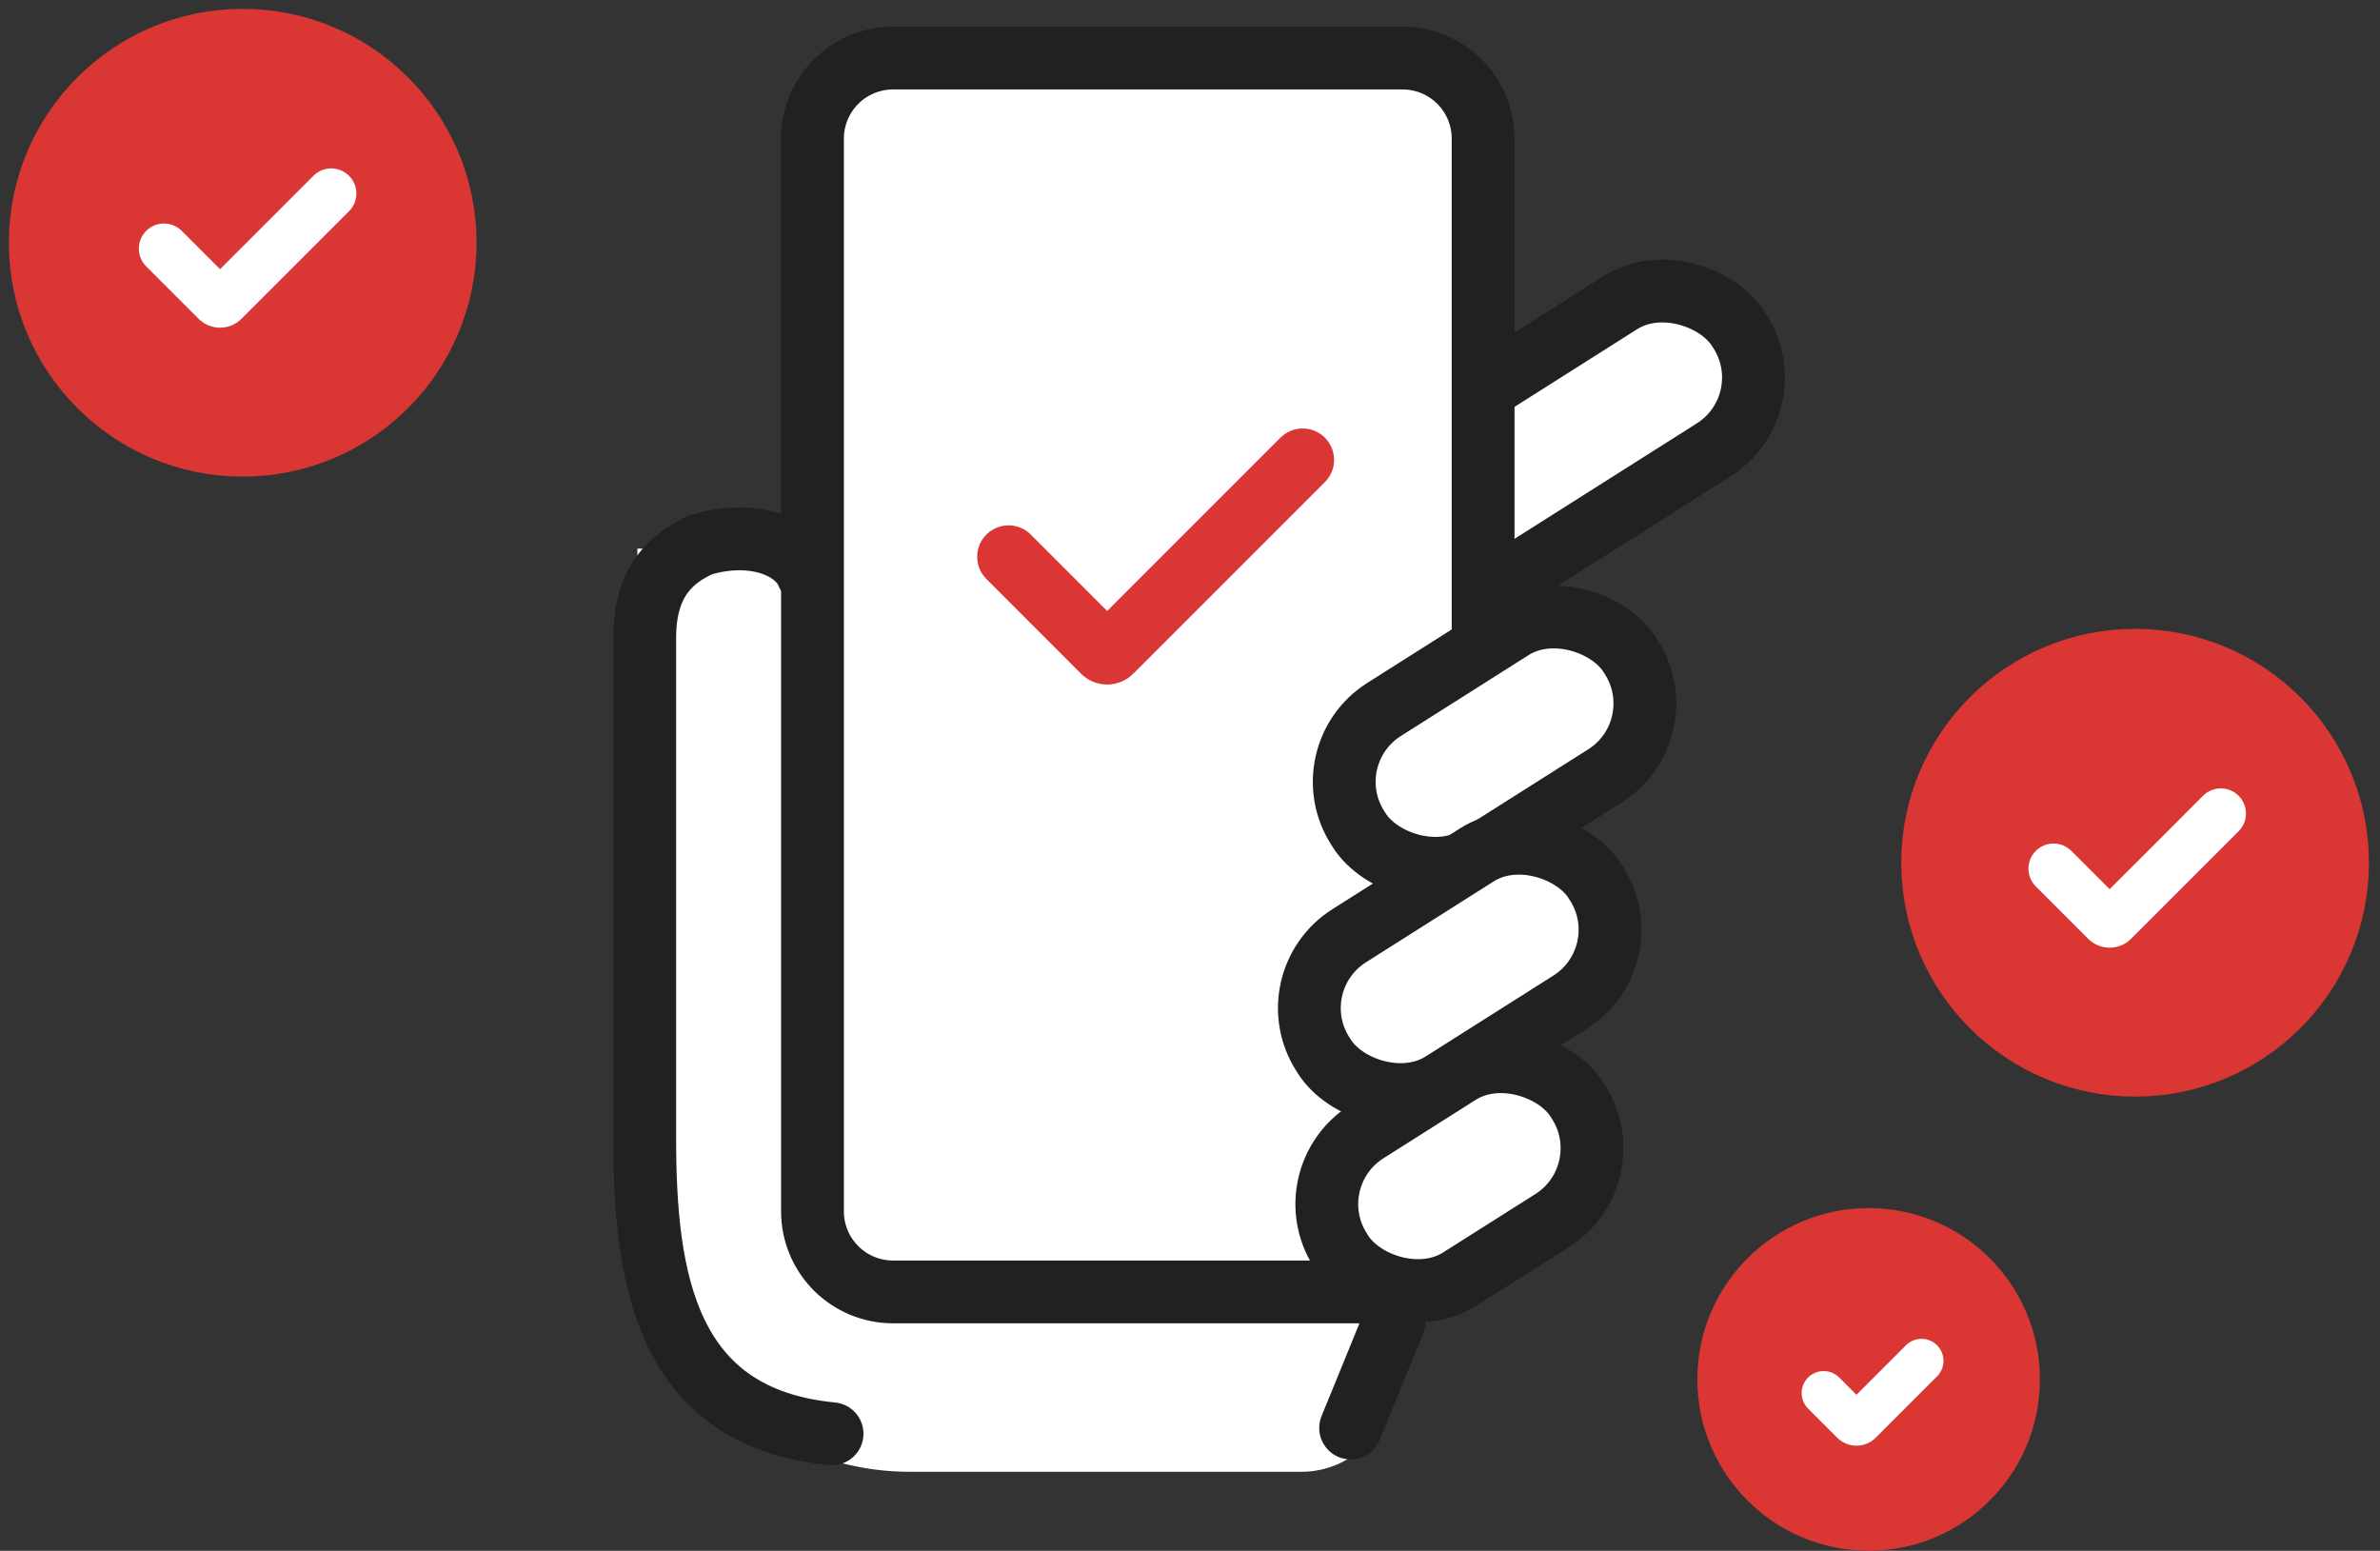 <?xml version="1.0" encoding="UTF-8"?><svg width="132" height="86" viewBox="0 0 132 86" fill="none" xmlns="http://www.w3.org/2000/svg">
<rect x="0" y="0" width="132" height="86" fill="#333333" stroke="none"/>
<path d="M35.351 30.424H77.215V76.576C77.215 79.361 74.957 81.619 72.171 81.619H50.483C42.126 81.619 35.351 74.845 35.351 66.488V30.424Z" fill="white"/>
<path d="M46.148 79.508C36.96 78.627 35.758 70.985 35.758 63.147L35.758 35.359C35.758 32.218 37.264 30.928 38.899 30.205C41.781 29.343 44.191 30.325 44.793 31.832" stroke="#212121" stroke-width="3.483" stroke-linecap="round" stroke-linejoin="round"/>
<path d="M74.908 79.19L77.319 73.288" stroke="#212121" stroke-width="3.483" stroke-linecap="round" stroke-linejoin="round"/>
<rect width="32.224" height="9.665" rx="4.747" transform="matrix(0.845 -0.535 0.535 0.845 66.654 31.482)" fill="white" stroke="#212121" stroke-width="3.483"/>
<path d="M77.796 3.219C78.979 3.221 80.113 3.691 80.949 4.528C81.785 5.364 82.256 6.498 82.257 7.681V37.432V67.183C82.256 68.366 81.785 69.5 80.949 70.336C80.113 71.172 78.979 71.643 77.796 71.644H49.524C48.341 71.643 47.207 71.172 46.371 70.336C45.534 69.5 45.064 68.366 45.062 67.183V7.681C45.064 6.498 45.534 5.364 46.371 4.528C47.207 3.691 48.341 3.221 49.524 3.219H77.796Z" fill="white" stroke="#212121" stroke-width="3.483" stroke-miterlimit="10"/>
<path d="M55.938 30.876L61.193 36.132C61.311 36.25 61.502 36.25 61.62 36.132L66.828 30.924L72.249 25.503" stroke="#DA3734" stroke-width="3.483" stroke-linecap="round"/>
<rect width="17.881" height="9.665" rx="4.747" transform="matrix(0.845 -0.535 0.535 0.845 72.752 41.883)" fill="white" stroke="#212121" stroke-width="3.483"/>
<rect width="17.881" height="9.665" rx="4.747" transform="matrix(0.845 -0.535 0.535 0.845 70.818 54.431)" fill="white" stroke="#212121" stroke-width="3.483"/>
<rect width="15.554" height="9.665" rx="4.747" transform="matrix(0.845 -0.535 0.535 0.845 71.785 65.301)" fill="white" stroke="#212121" stroke-width="3.483"/>
<circle cx="13.461" cy="13.461" r="11.461" fill="#DA3734" stroke="#DA3734" stroke-width="3.016"/>
<path d="M9.094 13.788L12.002 16.696C12.114 16.808 12.296 16.808 12.408 16.696L15.288 13.816L18.372 10.732" stroke="white" stroke-width="2.786" stroke-linecap="round"/>
<circle cx="118.418" cy="47.843" r="11.461" fill="#DA3734" stroke="#DA3734" stroke-width="3.016"/>
<path d="M113.895 48.171L116.802 51.078C116.914 51.191 117.096 51.191 117.208 51.078L120.089 48.198L123.172 45.114" stroke="white" stroke-width="2.786" stroke-linecap="round"/>
<circle cx="103.639" cy="76.495" r="8.143" fill="#DA3734" stroke="#DA3734" stroke-width="2.714"/>
<path d="M101.143 77.252L102.76 78.869C102.872 78.981 103.054 78.981 103.166 78.869L104.767 77.268L106.571 75.464" stroke="white" stroke-width="2.438" stroke-linecap="round"/>
</svg>
